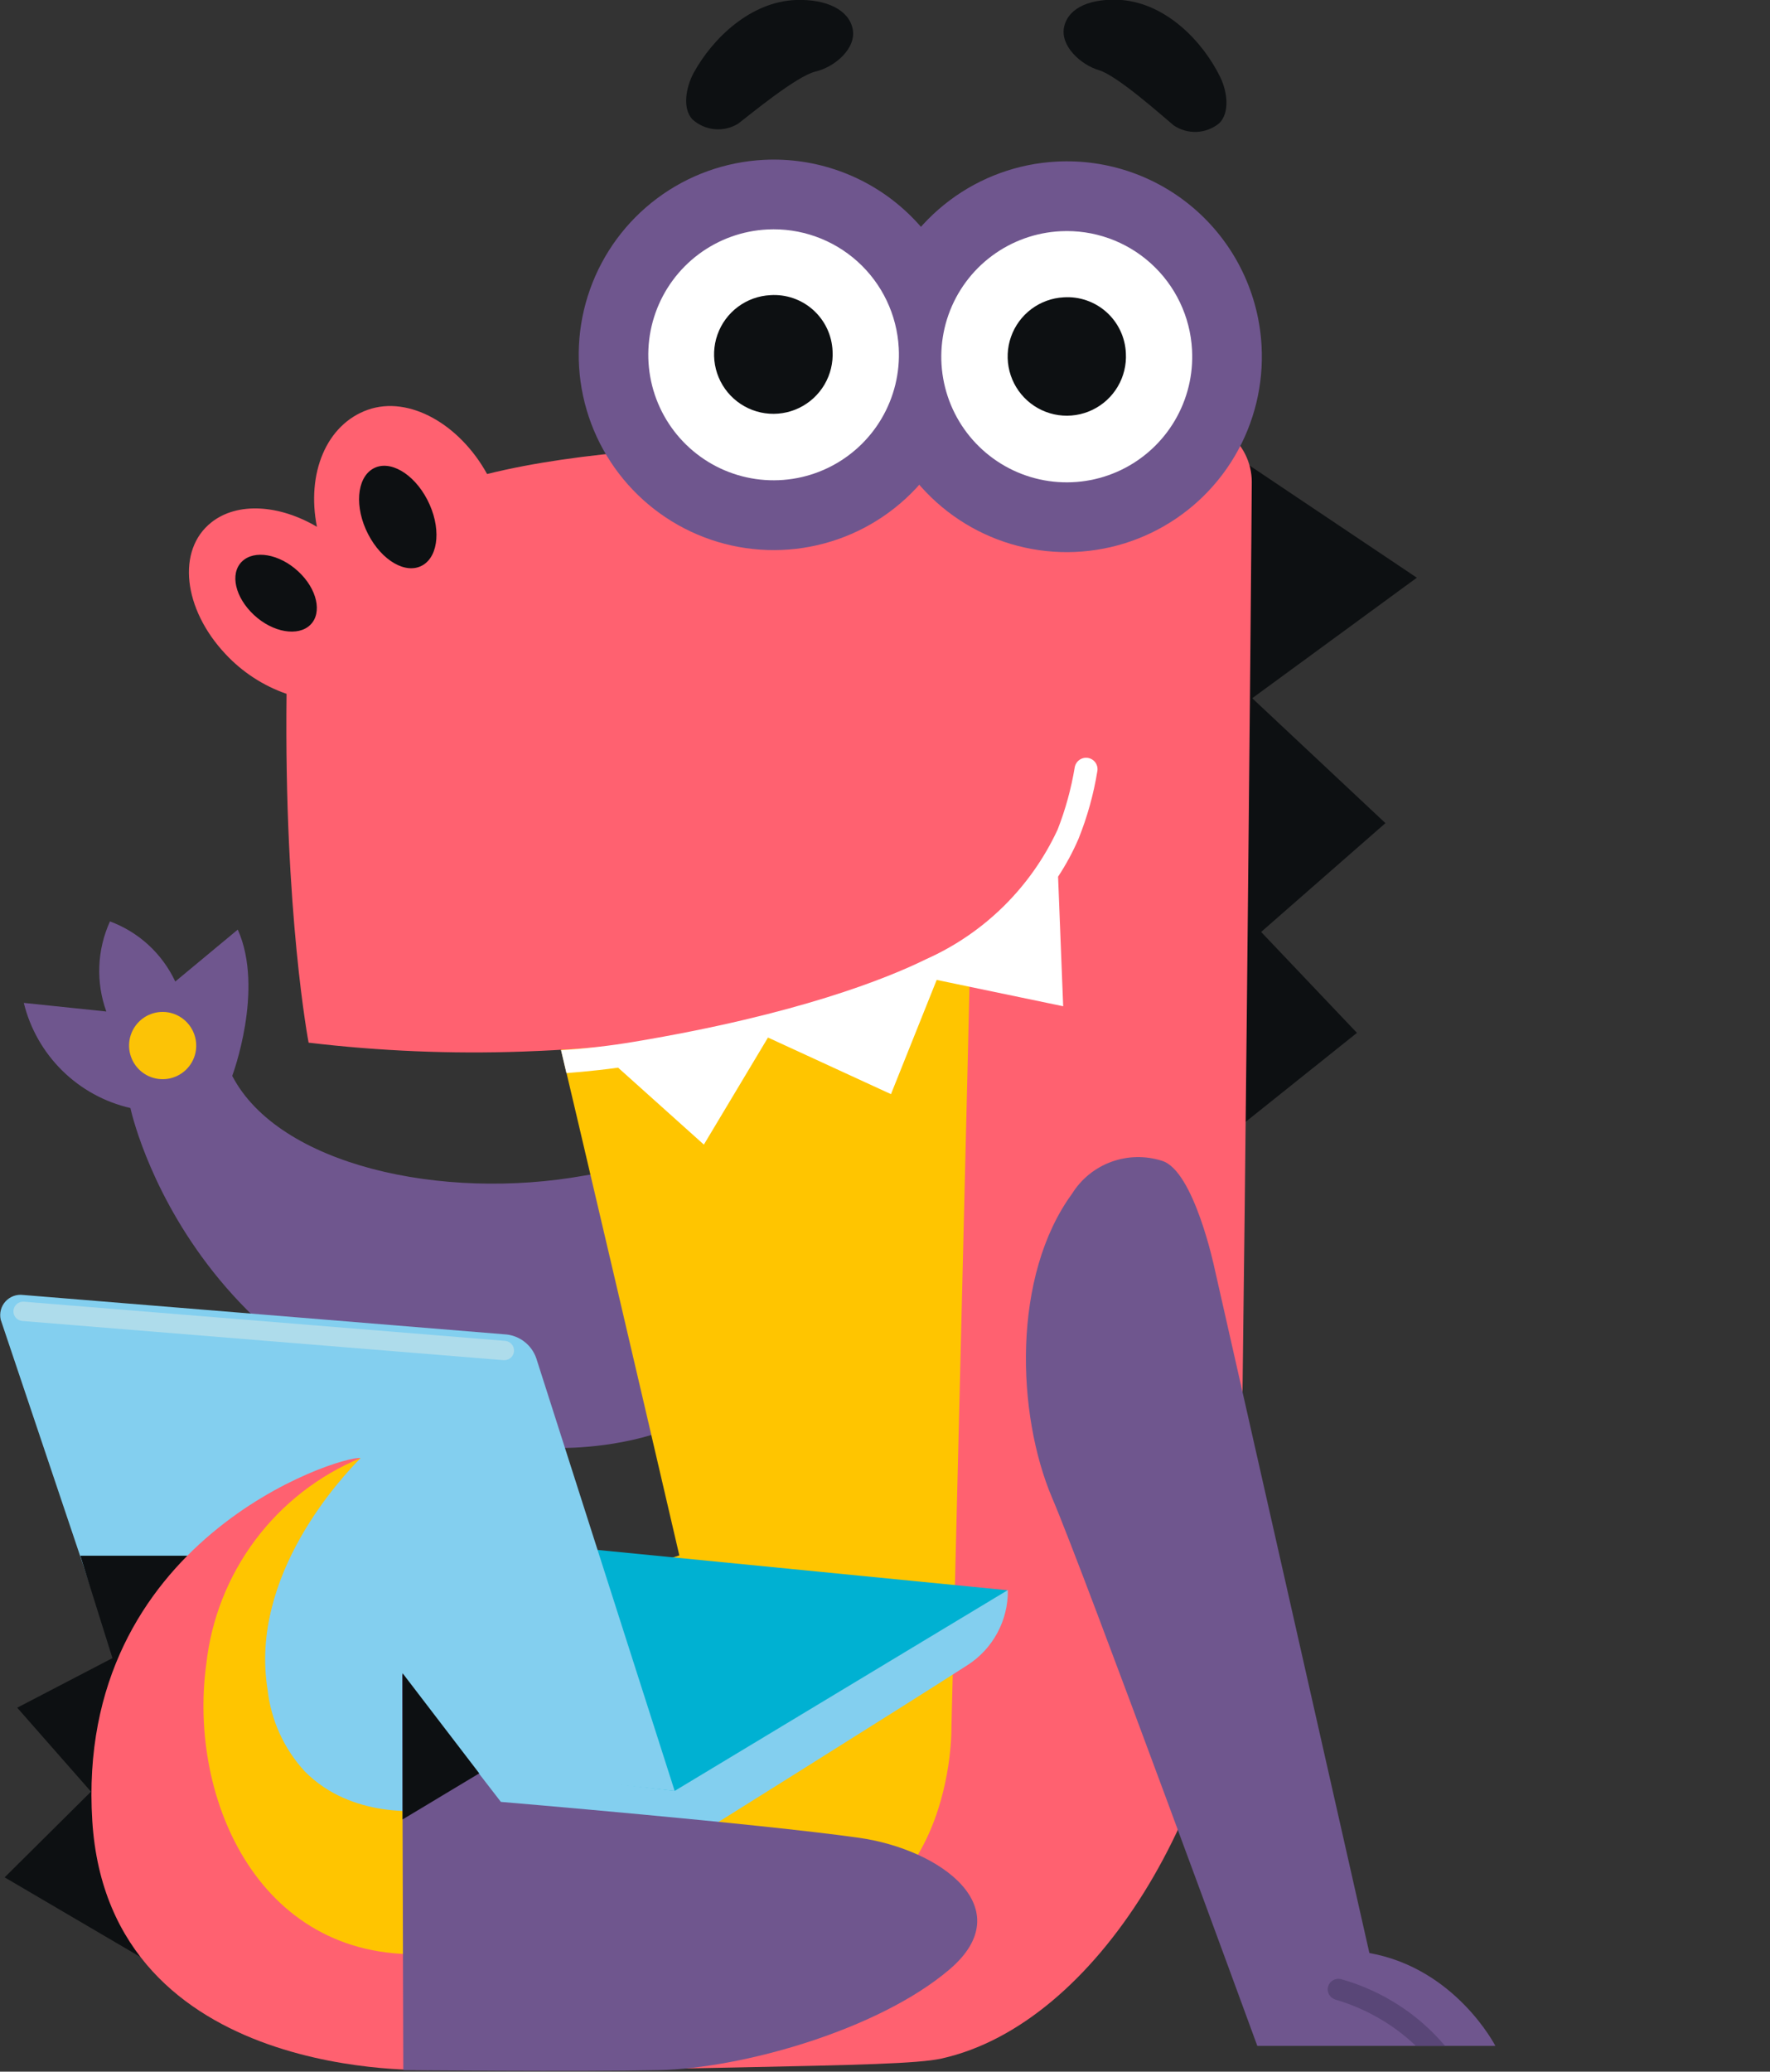 <?xml version="1.0" encoding="UTF-8"?> <svg xmlns="http://www.w3.org/2000/svg" width="376" height="440" viewBox="0 0 376 440" fill="none"><rect x="0" y="0" width="376" height="440" fill="#333333" stroke="none"/> <g clip-path="url(#clip0_854_2087)"> <path fill-rule="evenodd" clip-rule="evenodd" d="M163.61 380.092C178.782 389.411 188.432 405.129 169.319 410.783C150.205 416.436 121.349 414.914 105.09 408.173C88.832 401.433 55.445 385.901 55.445 385.901L88.739 309.236L97.116 342.536C97.116 342.536 144.993 368.598 163.61 380.092Z" fill="#6E568E"></path> <path fill-rule="evenodd" clip-rule="evenodd" d="M95.287 335.236L76.422 337.659L88.833 309.236L95.287 335.236Z" fill="#0D1012"></path> <path fill-rule="evenodd" clip-rule="evenodd" d="M164.074 274.134C164.074 274.134 165.222 242.294 124.11 249.687C93.858 255.123 59.199 247.482 49.332 228.502C49.332 228.502 56.22 210.174 50.511 197.438L37.231 208.466C34.463 202.551 29.481 197.964 23.361 195.699C20.613 201.73 20.335 208.599 22.586 214.834L5.055 213.001C6.391 218.46 9.217 223.439 13.217 227.383C17.217 231.327 22.233 234.081 27.705 235.336C27.705 235.336 41.265 299.824 117.904 307.527C117.904 307.527 163.175 309.391 164.074 274.134Z" fill="#6F568E"></path> <path fill-rule="evenodd" clip-rule="evenodd" d="M41.512 223.657C41.197 225.037 40.479 226.292 39.45 227.263C38.421 228.234 37.127 228.878 35.732 229.111C34.338 229.345 32.905 229.159 31.616 228.576C30.328 227.993 29.241 227.04 28.494 225.838C27.747 224.635 27.374 223.238 27.422 221.823C27.47 220.408 27.937 219.039 28.763 217.89C29.589 216.741 30.738 215.864 32.063 215.37C33.388 214.875 34.83 214.786 36.206 215.114C38.032 215.557 39.612 216.701 40.604 218.299C41.597 219.896 41.922 221.821 41.512 223.657V223.657Z" fill="#FCC306"></path> <path fill-rule="evenodd" clip-rule="evenodd" d="M263.402 97.507L300.977 122.7L266.008 148.296L294.306 174.824L267.901 197.936L288.256 219.369L262.254 240.151L263.402 97.507Z" fill="#0D1012"></path> <path fill-rule="evenodd" clip-rule="evenodd" d="M105.717 439.577C117.384 439.577 134.884 439.577 156.231 439.111C182.047 438.583 195.047 438.303 199.981 437.216C232.84 429.947 260.827 383.88 263.216 336.663C263.961 322.53 265.916 109.279 265.916 102.321C265.904 100.282 265.422 98.274 264.507 96.452C263.592 94.631 262.269 93.046 260.641 91.821L133.425 212.037L120.3 224.462L144.44 330.389C111.892 340.08 105.5 377.667 105.5 377.667C105.5 398.293 105.572 418.93 105.717 439.577Z" fill="#FF6170"></path> <path fill-rule="evenodd" clip-rule="evenodd" d="M100.777 416.249C127.648 413.732 150.422 411.775 163.703 411.372C203.108 410.191 202.116 366.702 202.116 366.702C202.116 366.702 206.18 201.91 206.18 199.394C183.711 199.104 161.267 200.987 139.159 205.017C131.123 206.477 123.428 208.123 116.136 210.018C125.59 250.069 134.981 290.183 144.31 330.358C111.885 340.081 105.494 377.668 105.494 377.668C103.922 390.528 102.349 403.388 100.777 416.249Z" fill="#FFC500"></path> <path fill-rule="evenodd" clip-rule="evenodd" d="M44.892 110.957C50.446 106.546 59.382 107.199 67.326 111.889C65.061 100.52 69.342 90.145 78.123 87.038C86.904 83.932 97.671 90.145 103.473 100.675C123.145 95.798 148.62 94.463 177.941 93.841C204.191 93.282 263.331 91.605 263.331 91.605C258.131 116.162 251.004 140.269 242.014 163.703C219.984 219.183 127.8 222.724 110.982 223.345C95.814 223.878 80.628 223.245 65.557 221.45C65.557 221.45 60.313 194.021 60.872 147.364C55.925 145.649 51.472 142.748 47.902 138.915C38.873 129.316 37.508 116.797 44.892 110.957Z" fill="#FF6170"></path> <path fill-rule="evenodd" clip-rule="evenodd" d="M90.792 106.173C93.709 111.827 93.275 118.039 89.768 120.059C86.262 122.078 81.111 119.096 78.195 113.442C75.278 107.788 75.743 101.576 79.219 99.557C82.694 97.537 87.876 100.52 90.792 106.173Z" fill="#0D1012"></path> <path fill-rule="evenodd" clip-rule="evenodd" d="M63.357 121.364C67.36 125.06 68.508 130.155 65.932 132.702C63.357 135.249 57.958 134.348 53.956 130.62C49.953 126.893 48.774 121.861 51.38 119.282C53.986 116.704 59.354 117.636 63.357 121.364Z" fill="#0D1012"></path> <path fill-rule="evenodd" clip-rule="evenodd" d="M259.242 16.433C260.732 19.54 261.259 23.92 259.025 26.156C257.675 27.276 255.998 27.927 254.247 28.011C252.496 28.095 250.764 27.608 249.313 26.622C246.862 24.572 237.336 16.061 233.458 14.911C229.579 13.762 225.08 9.693 226.073 5.592C227.066 1.492 231.875 -0.434 238.298 0.001C247.917 0.84 255.581 8.916 259.242 16.433Z" fill="#0D1012"></path> <path fill-rule="evenodd" clip-rule="evenodd" d="M147.325 15.53C145.681 18.637 144.936 23.016 147.077 25.346C148.377 26.533 150.027 27.265 151.778 27.433C153.529 27.601 155.287 27.196 156.789 26.278C159.364 24.321 169.2 16.151 173.265 15.188C177.33 14.225 181.922 10.311 181.146 6.211C180.37 2.111 175.592 -0.219 169.107 -0.002C159.457 0.34 151.359 8.137 147.325 15.53Z" fill="#0D1012"></path> <path fill-rule="evenodd" clip-rule="evenodd" d="M267.992 73.465C268.447 81.665 266.462 89.815 262.288 96.885C258.114 103.954 251.939 109.625 244.544 113.179C237.15 116.734 228.868 118.012 220.747 116.852C212.627 115.692 205.033 112.147 198.926 106.664C192.819 101.181 188.474 94.008 186.441 86.052C184.409 78.096 184.779 69.715 187.507 61.97C190.234 54.225 195.195 47.464 201.762 42.543C208.329 37.622 216.206 34.762 224.397 34.325C229.827 34.028 235.263 34.804 240.393 36.61C245.523 38.416 250.247 41.217 254.296 44.852C258.344 48.486 261.638 52.884 263.988 57.794C266.338 62.704 267.699 68.029 267.992 73.465V73.465Z" fill="#6F568E"></path> <path fill-rule="evenodd" clip-rule="evenodd" d="M205.72 73.091C206.171 81.289 204.18 89.436 200.001 96.5C195.822 103.565 189.643 109.228 182.246 112.773C174.848 116.318 166.567 117.585 158.45 116.414C150.333 115.242 142.746 111.685 136.65 106.192C130.554 100.7 126.224 93.52 124.208 85.561C122.193 77.603 122.582 69.225 125.327 61.488C128.072 53.751 133.049 47.004 139.627 42.102C146.206 37.2 154.09 34.363 162.281 33.951C173.219 33.4 183.93 37.209 192.07 44.544C200.211 51.879 205.119 62.143 205.72 73.091Z" fill="#6F568E"></path> <path fill-rule="evenodd" clip-rule="evenodd" d="M253.222 74.272C253.517 79.548 252.24 84.794 249.553 89.343C246.866 93.892 242.89 97.54 238.13 99.824C233.369 102.108 228.038 102.926 222.813 102.173C217.588 101.42 212.704 99.13 208.78 95.595C204.856 92.059 202.07 87.437 200.773 82.314C199.477 77.191 199.729 71.798 201.498 66.819C203.268 61.839 206.474 57.498 210.711 54.345C214.948 51.193 220.024 49.371 225.297 49.11C232.329 48.755 239.215 51.202 244.449 55.918C249.683 60.634 252.837 67.233 253.222 74.272V74.272Z" fill="white"></path> <path fill-rule="evenodd" clip-rule="evenodd" d="M239.168 75.016C239.306 77.501 238.704 79.972 237.439 82.114C236.173 84.257 234.301 85.976 232.06 87.053C229.818 88.131 227.308 88.518 224.846 88.167C222.385 87.815 220.083 86.74 218.232 85.079C216.38 83.417 215.063 81.242 214.447 78.831C213.831 76.419 213.943 73.879 214.769 71.531C215.595 69.183 217.099 67.134 219.089 65.642C221.08 64.15 223.467 63.282 225.95 63.149C227.601 63.04 229.256 63.262 230.82 63.803C232.383 64.344 233.823 65.191 235.054 66.297C236.286 67.402 237.284 68.743 237.99 70.24C238.697 71.738 239.097 73.361 239.168 75.016V75.016Z" fill="#0D1012"></path> <path fill-rule="evenodd" clip-rule="evenodd" d="M190.919 73.901C191.208 79.169 189.927 84.404 187.241 88.943C184.555 93.483 180.583 97.121 175.829 99.399C171.075 101.677 165.753 102.49 160.537 101.737C155.321 100.984 150.445 98.698 146.528 95.168C142.61 91.639 139.828 87.025 138.532 81.91C137.236 76.796 137.486 71.412 139.249 66.44C141.013 61.468 144.21 57.132 148.437 53.98C152.664 50.83 157.731 49.005 162.994 48.739C170.028 48.375 176.919 50.82 182.155 55.538C187.39 60.255 190.543 66.859 190.919 73.901V73.901Z" fill="white"></path> <path fill-rule="evenodd" clip-rule="evenodd" d="M176.861 74.552C177.006 77.046 176.407 79.527 175.141 81.68C173.875 83.832 171.999 85.56 169.751 86.644C167.503 87.728 164.984 88.119 162.514 87.768C160.043 87.417 157.732 86.339 155.875 84.671C154.017 83.003 152.696 80.821 152.079 78.4C151.462 75.98 151.577 73.43 152.409 71.075C153.241 68.72 154.753 66.666 156.753 65.172C158.753 63.678 161.151 62.813 163.643 62.686C165.294 62.577 166.949 62.799 168.513 63.34C170.076 63.88 171.516 64.728 172.747 65.834C173.979 66.939 174.977 68.28 175.684 69.777C176.39 71.274 176.791 72.898 176.861 74.552Z" fill="#0D1012"></path> <path d="M134.69 221.264C169.348 215.487 188.493 207.783 196.746 203.713C209.07 198.217 218.989 188.441 224.672 176.191C226.338 171.929 227.554 167.504 228.302 162.989C228.409 162.353 228.762 161.784 229.284 161.406C229.807 161.028 230.457 160.871 231.095 160.97C231.411 161.019 231.715 161.131 231.988 161.298C232.262 161.466 232.499 161.686 232.687 161.946C232.874 162.206 233.008 162.501 233.081 162.813C233.154 163.126 233.164 163.449 233.111 163.766C232.315 168.694 230.972 173.518 229.109 178.148C227.902 180.954 226.448 183.646 224.765 186.194L225.851 213.716L198.98 208.124L189.269 232.385L163.143 220.363L149.521 243.102L131.308 226.763C125.661 227.539 120.324 227.912 120.324 227.912L119.176 223.035C124.375 222.721 129.554 222.13 134.69 221.264V221.264Z" fill="white"></path> <path fill-rule="evenodd" clip-rule="evenodd" d="M223.523 318.18C230.401 334.233 267.091 434.525 267.091 434.525H317.661C317.661 434.525 309.228 418.071 290.898 414.805L258.004 269.375C258.004 269.375 253.647 248.577 246.832 246.543C243.324 245.422 239.537 245.498 236.078 246.761C232.62 248.023 229.689 250.399 227.756 253.507C214.965 270.977 215.899 300.279 223.523 318.18Z" fill="#6F568E"></path> <path d="M283.596 424.673C290.048 426.544 295.945 429.924 300.783 434.526H306.971C301.243 427.743 293.578 422.813 284.971 420.373C284.684 420.289 284.383 420.261 284.086 420.291C283.788 420.321 283.499 420.408 283.236 420.548C282.973 420.688 282.74 420.878 282.551 421.106C282.362 421.335 282.22 421.598 282.135 421.88C282.049 422.162 282.02 422.458 282.051 422.752C282.081 423.045 282.17 423.329 282.312 423.589C282.454 423.848 282.647 424.077 282.879 424.263C283.111 424.449 283.378 424.589 283.664 424.673H283.596Z" fill="#594677"></path> <path d="M214.098 337.752C214.133 340.905 213.368 344.014 211.876 346.79C210.384 349.566 208.212 351.918 205.565 353.626C193.154 361.64 143.509 392.672 143.509 392.672L38.478 383.726L33.234 348.158L214.098 337.752Z" fill="#83CFEF"></path> <path d="M143.317 380.371L214.03 337.752L103.415 326.88L38.473 367.883L143.317 380.371Z" fill="#00B1D2"></path> <path d="M143.317 380.372L113.902 288.424C113.399 287.008 112.488 285.774 111.284 284.878C110.079 283.982 108.636 283.465 107.138 283.392L4.9 275.035C4.211 274.948 3.511 275.028 2.86 275.269C2.208 275.51 1.625 275.905 1.159 276.421C0.693 276.936 0.358 277.557 0.182 278.23C0.007 278.902 -0.003 279.608 0.152 280.285L29.598 367.884L143.317 380.372Z" fill="#83CFEF"></path> <path fill-rule="evenodd" clip-rule="evenodd" d="M24.818 368.164L41.604 330.422H17.061L23.887 352.167L3.657 362.697L19.326 380.528L0.988 398.731L29.907 415.692L24.818 368.164Z" fill="#0D1012"></path> <path fill-rule="evenodd" clip-rule="evenodd" d="M19.608 386.802C23.177 442.716 91.594 439.61 91.594 439.61L98.11 386.305C94.355 386.833 75.49 389.132 64.506 377.763C51.071 363.877 52.715 332.876 76.576 309.671C72.108 309.143 15.823 327.067 19.608 386.802Z" fill="#FF6170"></path> <path fill-rule="evenodd" clip-rule="evenodd" d="M91.875 414.914C91.875 404.725 91.875 394.568 91.875 384.379C89.486 384.689 74.686 386.336 64.725 376.209C60.322 371.419 57.561 365.346 56.844 358.876C52.873 334.429 72.948 313.399 76.609 309.671C67.72 313.363 59.986 319.379 54.216 327.09C48.446 334.801 44.853 343.923 43.812 353.502C39.903 382.08 55.231 417.555 91.875 414.914Z" fill="#FFC500"></path> <path fill-rule="evenodd" clip-rule="evenodd" d="M182.389 390.313C200.013 392.798 216.83 405.378 201.72 418.27C186.609 431.161 157.597 439.3 140.035 439.672C122.473 440.045 85.674 439.672 85.674 439.672L85.426 355.552L106.401 382.702C106.401 382.702 160.7 387.268 182.389 390.313Z" fill="#6F568E"></path> <path fill-rule="evenodd" clip-rule="evenodd" d="M101.805 376.645L85.516 386.43V355.366L101.805 376.645Z" fill="#0D1012"></path> <path d="M107.14 288.888C107.657 288.889 108.156 288.695 108.536 288.343C108.916 287.992 109.148 287.509 109.188 286.993C109.209 286.724 109.177 286.453 109.093 286.196C109.009 285.939 108.875 285.701 108.699 285.496C108.524 285.291 108.309 285.123 108.068 285.001C107.827 284.88 107.564 284.807 107.295 284.787L5.057 276.462C4.515 276.428 3.982 276.607 3.57 276.961C3.158 277.315 2.901 277.816 2.854 278.357C2.833 278.627 2.865 278.898 2.949 279.155C3.033 279.411 3.166 279.649 3.342 279.854C3.518 280.059 3.733 280.227 3.974 280.349C4.215 280.47 4.477 280.543 4.747 280.563L106.985 288.888H107.14Z" fill="#AEDCEB"></path> </g> <defs> <clipPath id="clip0_854_2087"> <rect width="376" height="440" fill="white"></rect> </clipPath> </defs> </svg> 